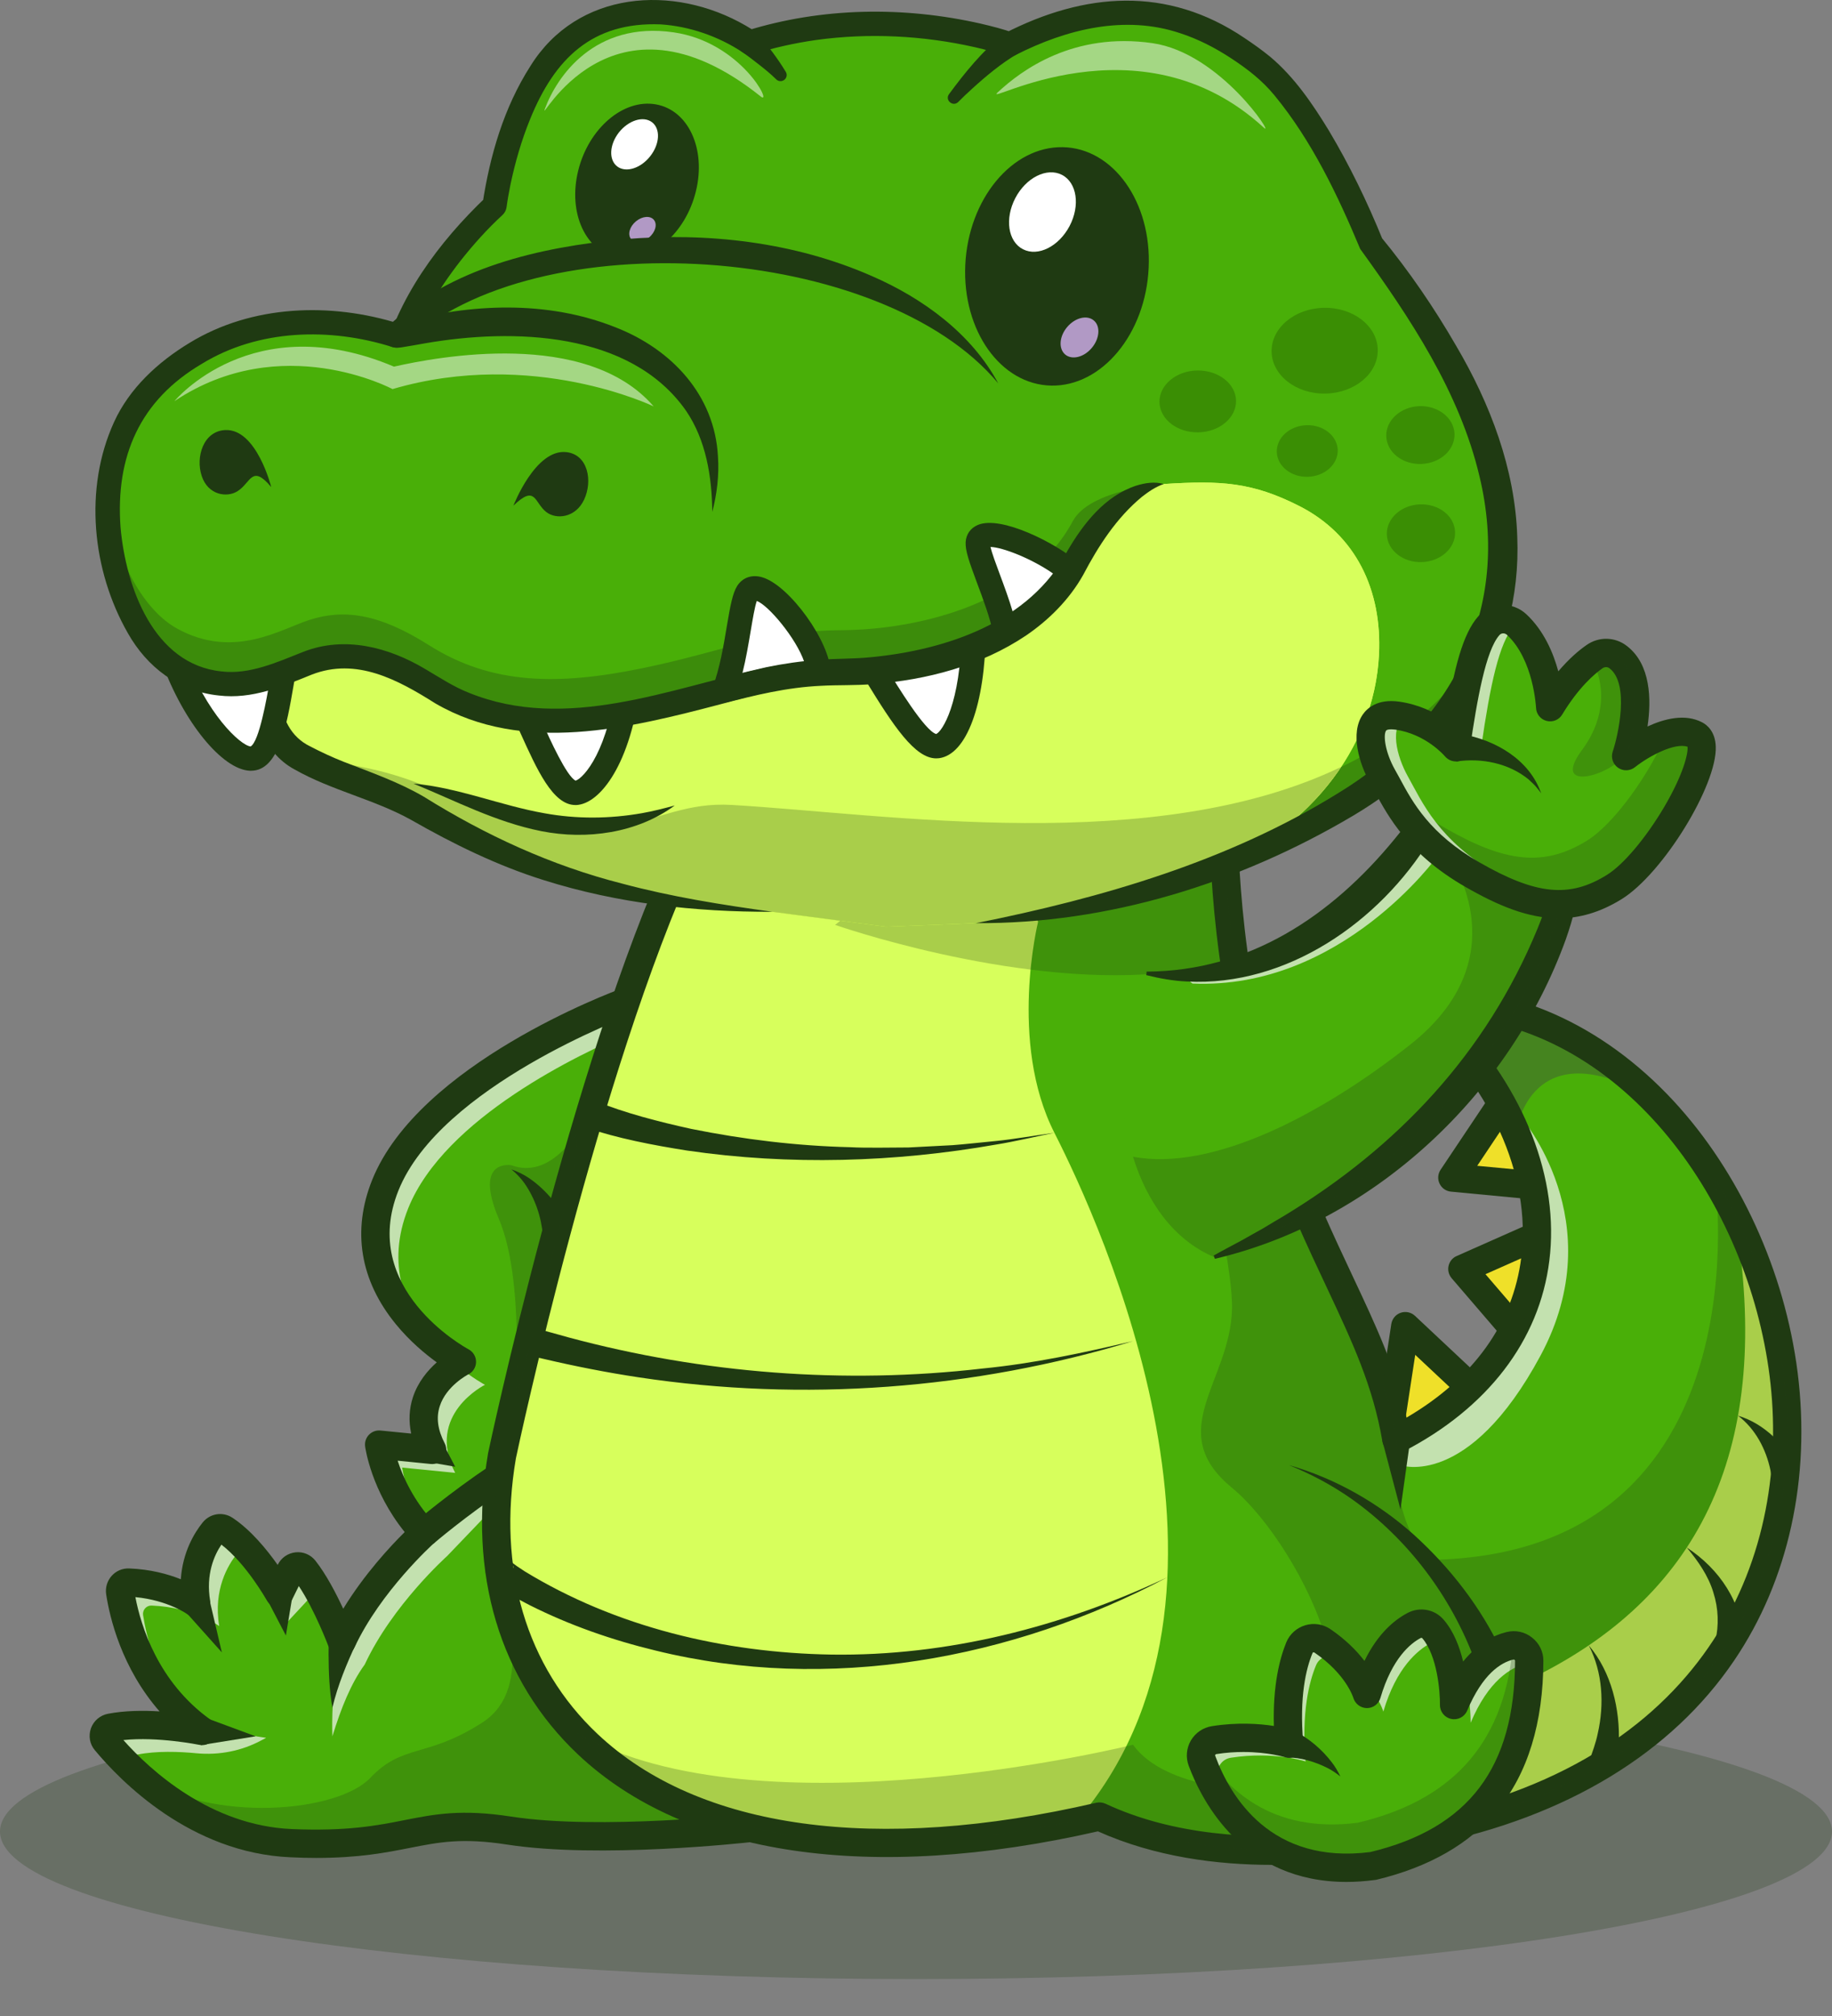 <svg width="20" height="22" viewBox="0 0 20 22" fill="none" xmlns="http://www.w3.org/2000/svg">
<rect x="0" y="0" width="20" height="22" fill="#808080" stroke="none"/>
<g opacity="0.25">
<path d="M10 21.597C15.523 21.597 20 20.876 20 19.987C20 19.098 15.523 18.378 10 18.378C4.477 18.378 0 19.098 0 19.987C0 20.876 4.477 21.597 10 21.597Z" fill="#1F3A12"/>
</g>
<path d="M8.186 19.948C8.186 19.948 6.561 20.132 5.557 19.977C4.554 19.822 4.464 20.171 3.177 20.114C2.463 20.083 1.891 19.709 1.524 19.382C1.524 19.382 1.524 19.382 1.523 19.382C1.355 19.232 1.231 19.093 1.154 19.001C1.11 18.948 1.139 18.867 1.207 18.854C1.622 18.773 2.18 18.885 2.206 18.89C1.528 18.403 1.354 17.65 1.312 17.375C1.303 17.319 1.347 17.268 1.404 17.27C1.868 17.288 2.142 17.495 2.142 17.495C2.075 17.094 2.241 16.825 2.332 16.712C2.362 16.675 2.414 16.666 2.453 16.692C2.783 16.911 3.049 17.392 3.049 17.392L3.17 17.144C3.2 17.085 3.282 17.075 3.322 17.127C3.542 17.407 3.731 17.913 3.731 17.913C4.033 17.263 4.631 16.729 4.631 16.729C4.207 16.276 4.139 15.764 4.139 15.764L4.718 15.822C4.39 15.186 5.043 14.861 5.043 14.861C5.043 14.861 3.718 14.15 4.207 12.934C4.696 11.717 6.829 10.937 6.829 10.937L8.021 18.852L8.186 19.948L8.186 19.948Z" fill="#49AF08"/>
<g opacity="0.25">
<path d="M8.186 19.948C8.186 19.948 6.561 20.132 5.557 19.977C4.554 19.822 4.464 20.171 3.177 20.114C2.463 20.083 1.891 19.709 1.524 19.382C2.324 19.902 3.686 19.778 4.043 19.401C4.4 19.024 4.66 19.189 5.268 18.796C5.876 18.403 5.447 17.392 5.447 17.392L8.021 18.851L8.186 19.948L8.186 19.948Z" fill="#1F3A12"/>
</g>
<g opacity="0.7">
<path d="M2.904 18.965L2.855 18.991C2.638 19.108 2.391 19.156 2.146 19.133C1.951 19.114 1.708 19.106 1.501 19.147C1.433 19.16 1.403 19.24 1.448 19.294C1.473 19.325 1.504 19.361 1.541 19.401C1.386 19.26 1.269 19.13 1.197 19.043C1.152 18.989 1.182 18.909 1.25 18.896C1.559 18.836 1.949 18.883 2.137 18.912C2.218 18.907 2.323 18.897 2.332 18.89C2.345 18.879 2.904 18.964 2.904 18.964L2.904 18.965Z" fill="#F7F7F7"/>
</g>
<g opacity="0.7">
<path d="M2.773 16.994C2.75 16.975 2.727 16.958 2.703 16.943C2.664 16.917 2.612 16.926 2.583 16.962C2.492 17.075 2.326 17.345 2.393 17.745C2.393 17.745 2.119 17.539 1.655 17.521C1.598 17.519 1.554 17.569 1.562 17.625C1.595 17.841 1.709 18.351 2.085 18.796C1.506 18.311 1.351 17.632 1.312 17.374C1.303 17.319 1.347 17.268 1.404 17.27C1.868 17.288 2.142 17.494 2.142 17.494C2.075 17.094 2.241 16.825 2.332 16.712C2.361 16.675 2.413 16.666 2.453 16.692C2.571 16.77 2.681 16.882 2.773 16.994Z" fill="#F7F7F7"/>
</g>
<g opacity="0.7">
<path d="M3.322 17.127C3.374 17.192 3.423 17.27 3.469 17.351C3.449 17.359 3.432 17.373 3.421 17.395L3.103 17.737C3.103 17.737 3.216 17.491 3.084 17.32L3.17 17.144C3.2 17.084 3.281 17.075 3.322 17.127Z" fill="#F7F7F7"/>
</g>
<g opacity="0.7">
<path d="M5.34 16.502L4.882 16.98C4.882 16.98 4.284 17.514 3.982 18.164C3.833 18.368 3.722 18.642 3.629 18.948C3.629 18.948 3.61 18.533 3.685 18.157C3.725 17.956 3.77 17.837 3.807 17.767C3.807 17.766 3.806 17.765 3.806 17.764C4.122 17.183 4.631 16.729 4.631 16.729C4.207 16.276 4.139 15.764 4.139 15.764L4.718 15.822C4.452 15.306 4.831 14.995 4.984 14.896C5.155 15.038 5.294 15.112 5.294 15.112C5.294 15.112 4.641 15.436 4.969 16.073L4.39 16.015C4.39 16.015 4.437 16.371 4.699 16.752L5.294 16.319L5.34 16.502L5.34 16.502Z" fill="#F7F7F7"/>
</g>
<g opacity="0.7">
<path d="M4.207 12.934C4.696 11.717 6.829 10.937 6.829 10.937L6.879 11.268C6.336 11.496 4.855 12.197 4.457 13.184C4.208 13.805 4.431 14.294 4.709 14.624C4.353 14.322 3.883 13.738 4.207 12.934Z" fill="#F7F7F7"/>
</g>
<path d="M16.051 15.137C15.751 15.491 15.46 15.67 15.192 15.449L15.341 14.472L16.051 15.137Z" fill="#EFE029"/>
<path d="M16.779 13.487L15.964 13.848L16.526 14.501" fill="#EFE029"/>
<path d="M16.395 12.043L15.855 12.851L16.727 12.934" fill="#EFE029"/>
<path d="M16.32 19.788C16.091 19.861 15.848 19.924 15.591 19.977C15.591 19.977 13.572 20.556 12.002 19.823C11.918 19.843 11.834 19.861 11.751 19.878V19.879C9.093 20.441 7.291 19.947 6.309 18.927C5.553 18.144 5.282 17.049 5.48 15.887C5.48 15.887 6.356 11.725 7.475 9.29L10.258 9.189L10.331 9.186L13.364 9.076C13.364 9.076 13.353 10.805 13.945 12.4C14.523 13.959 15.04 14.609 15.231 15.634C15.236 15.658 15.24 15.682 15.244 15.707C15.259 15.699 15.273 15.691 15.288 15.683C16.76 14.905 17.073 13.553 16.529 12.316C16.523 12.301 16.516 12.285 16.508 12.269C16.291 11.795 15.947 11.339 15.495 10.94C16.461 10.892 17.333 11.302 18.015 11.974H18.015C18.282 12.236 18.519 12.537 18.722 12.868C18.799 12.992 18.87 13.12 18.937 13.252V13.252C20.069 15.495 19.693 18.711 16.32 19.788L16.32 19.788Z" fill="#49AF08"/>
<path d="M11.751 19.878V19.879C7.048 20.874 5.025 18.56 5.48 15.887C5.48 15.887 6.356 11.725 7.475 9.29L10.331 9.186C11.196 9.587 11.333 10.059 11.333 10.059C11.333 10.059 11.007 11.371 11.511 12.362C12.015 13.352 13.886 17.408 11.751 19.878V19.878Z" fill="#D7FF5C"/>
<g opacity="0.7">
<path d="M16.818 14.793C16.029 16.259 15.289 15.989 15.289 15.989V15.706L15.288 15.683C16.76 14.905 17.073 13.553 16.529 12.316C16.523 12.3 16.516 12.285 16.508 12.269L16.597 12.182C16.597 12.182 17.607 13.326 16.818 14.793L16.818 14.793Z" fill="#F7F7F7"/>
</g>
<path d="M16.32 19.788C16.274 19.689 16.249 19.63 16.249 19.63L16.826 18.262C18.533 17.383 19.377 15.824 18.937 13.252C20.069 15.495 19.693 18.711 16.32 19.788V19.788Z" fill="#D7FF5C"/>
<g opacity="0.3">
<path d="M18.015 11.974C16.708 11.225 16.556 12.336 16.556 12.336L16.529 12.316C16.314 11.825 15.963 11.352 15.495 10.94C16.461 10.892 17.333 11.302 18.015 11.974H18.015Z" fill="#3D1D55"/>
</g>
<path d="M6.495 12.014C6.831 12.149 7.191 12.241 7.545 12.319C8.115 12.434 8.697 12.505 9.28 12.519C9.459 12.529 9.738 12.522 9.919 12.522C10.021 12.516 10.298 12.502 10.398 12.497C10.511 12.489 10.761 12.462 10.876 12.451C11.06 12.433 11.327 12.387 11.511 12.362C11.326 12.399 11.064 12.46 10.882 12.489C9.769 12.685 8.622 12.719 7.503 12.556C7.124 12.496 6.746 12.424 6.381 12.301L6.495 12.014L6.495 12.014Z" fill="#1F3A12"/>
<path d="M5.794 14.483C5.913 14.511 6.089 14.563 6.208 14.595C7.674 14.989 9.22 15.109 10.729 14.934C11.282 14.88 11.827 14.763 12.369 14.635C10.629 15.163 8.77 15.302 6.97 15.03C6.625 14.978 6.275 14.909 5.934 14.829C5.889 14.818 5.79 14.796 5.743 14.787L5.794 14.483H5.794Z" fill="#1F3A12"/>
<path d="M5.606 17.11C5.603 17.083 5.59 17.054 5.571 17.035C5.616 17.075 5.671 17.11 5.724 17.145C6.724 17.757 7.905 18.036 9.074 18.056C10.341 18.075 11.6 17.753 12.745 17.212C11.05 18.11 9.04 18.476 7.157 18.012C6.685 17.898 6.221 17.737 5.785 17.518C5.644 17.445 5.501 17.37 5.374 17.271C5.338 17.244 5.307 17.201 5.301 17.155L5.606 17.11Z" fill="#1F3A12"/>
<path d="M17.345 17.956C17.592 18.248 17.688 18.651 17.672 19.03C17.669 19.118 17.657 19.214 17.645 19.301L17.348 19.22C17.384 19.123 17.422 19.018 17.443 18.916C17.515 18.598 17.497 18.251 17.345 17.956Z" fill="#1F3A12"/>
<path d="M18.415 16.888C18.772 17.122 19.022 17.489 19.035 17.927L18.727 17.905C18.766 17.737 18.761 17.555 18.705 17.379C18.651 17.197 18.536 17.033 18.415 16.888H18.415Z" fill="#1F3A12"/>
<path d="M18.974 15.449C19.266 15.536 19.494 15.776 19.636 16.04L19.344 16.139C19.338 16.108 19.334 16.075 19.328 16.044C19.28 15.815 19.164 15.593 18.974 15.449H18.974Z" fill="#1F3A12"/>
<path d="M13.889 20.351C13.287 20.351 12.608 20.264 11.986 19.985C9.5 20.551 7.486 20.254 6.311 19.147C5.454 18.339 5.105 17.172 5.328 15.861C5.328 15.859 5.329 15.857 5.329 15.855C5.338 15.813 6.222 11.648 7.334 9.226L7.615 9.355C6.529 11.718 5.659 15.785 5.632 15.915C5.427 17.12 5.744 18.188 6.523 18.922C7.628 19.964 9.562 20.23 11.967 19.673C12.001 19.665 12.036 19.669 12.068 19.683C13.565 20.383 15.529 19.834 15.549 19.828C15.553 19.827 15.556 19.826 15.56 19.826C18.698 19.186 19.559 16.922 19.319 15.017C19.081 13.134 17.75 11.244 15.884 11.099C16.644 11.892 17.026 12.863 16.914 13.758C16.806 14.629 16.238 15.369 15.314 15.844C15.271 15.866 15.219 15.867 15.175 15.845C15.131 15.822 15.1 15.781 15.092 15.732C14.989 15.125 14.766 14.65 14.484 14.049C14.278 13.612 14.046 13.117 13.8 12.454C13.205 10.851 13.209 9.147 13.209 9.075L13.518 9.077C13.518 9.094 13.515 10.798 14.089 12.347C14.331 12.998 14.56 13.486 14.763 13.918C15.023 14.471 15.235 14.921 15.355 15.47C16.087 15.041 16.519 14.44 16.608 13.72C16.72 12.82 16.265 11.824 15.393 11.056C15.346 11.015 15.328 10.949 15.349 10.889C15.37 10.83 15.424 10.789 15.487 10.786C16.501 10.735 17.489 11.172 18.27 12.014C18.991 12.793 19.485 13.874 19.625 14.979C19.77 16.13 19.525 17.246 18.933 18.119C18.249 19.13 17.106 19.824 15.628 20.127C15.54 20.152 14.804 20.351 13.889 20.351L13.889 20.351Z" fill="#1F3A12"/>
<path d="M15.398 15.695L15.289 16.472L15.09 15.718L15.398 15.695Z" fill="#1F3A12"/>
<path d="M16.104 18.13C15.845 17.424 15.368 16.79 14.752 16.355C14.542 16.208 14.314 16.086 14.073 15.989C14.575 16.132 15.044 16.399 15.434 16.747C15.829 17.105 16.166 17.537 16.393 18.021L16.104 18.13V18.13Z" fill="#1F3A12"/>
<path d="M15.345 15.472L15.04 15.426L15.189 14.448C15.198 14.392 15.237 14.344 15.291 14.326C15.345 14.307 15.405 14.32 15.447 14.359L16.156 15.024L15.945 15.249L15.45 14.785L15.345 15.472Z" fill="#1F3A12"/>
<path d="M16.409 14.602L15.847 13.948C15.816 13.911 15.803 13.861 15.814 13.814C15.825 13.766 15.857 13.726 15.902 13.707L16.716 13.346L16.841 13.628L16.217 13.905L16.643 14.401L16.409 14.602L16.409 14.602Z" fill="#1F3A12"/>
<path d="M16.713 13.087L15.841 13.004C15.786 12.999 15.739 12.966 15.716 12.917C15.692 12.868 15.697 12.81 15.727 12.765L16.267 11.958L16.523 12.129L16.127 12.722L16.742 12.78L16.712 13.087L16.713 13.087Z" fill="#1F3A12"/>
<g opacity="0.25">
<path d="M16.32 19.777C16.091 19.85 15.848 19.914 15.591 19.966C15.591 19.966 13.572 20.546 12.002 19.812C11.918 19.832 11.834 19.851 11.751 19.868V19.868C9.093 20.43 7.291 19.936 6.309 18.917C8.295 20.052 12.369 19.04 12.369 19.04C12.736 19.547 13.758 19.536 13.758 19.536C15.398 19.15 14.202 16.854 13.45 16.236C12.698 15.619 13.43 15.078 13.45 14.287C13.469 13.496 12.637 10.623 12.637 10.623C11.028 10.763 9.117 10.093 9.117 10.093L10.258 9.178L10.331 9.176L13.364 9.065C13.364 9.065 13.353 10.795 13.945 12.39C14.523 13.949 15.04 14.598 15.231 15.623C15.241 15.709 15.246 15.789 15.244 15.863C15.226 16.743 15.622 17.022 15.622 17.022C19.305 16.959 18.722 12.857 18.722 12.857C18.799 12.981 18.871 13.11 18.937 13.241V13.242C20.069 15.485 19.694 18.7 16.32 19.777L16.32 19.777Z" fill="#1F3A12"/>
</g>
<path d="M14.987 20.363C16.028 20.116 16.69 19.467 16.694 18.123C16.695 18.014 16.591 17.934 16.485 17.96C16.314 18.001 16.069 18.147 15.874 18.607C15.874 18.607 15.885 18.056 15.643 17.776C15.592 17.717 15.507 17.702 15.438 17.738C15.299 17.812 15.065 18.003 14.922 18.485C14.922 18.485 14.835 18.178 14.438 17.906C14.349 17.846 14.227 17.881 14.186 17.98C14.112 18.16 14.027 18.494 14.073 19.029C14.073 19.029 13.727 18.916 13.255 18.989C13.149 19.006 13.085 19.115 13.122 19.216C13.272 19.619 13.751 20.524 14.987 20.363Z" fill="#49AF08"/>
<g opacity="0.7">
<path d="M14.777 18.223C14.731 18.182 14.678 18.14 14.618 18.099C14.529 18.039 14.407 18.074 14.367 18.173C14.292 18.353 14.207 18.687 14.253 19.222C14.253 19.222 13.907 19.108 13.435 19.182C13.329 19.199 13.265 19.308 13.302 19.409C13.357 19.557 13.456 19.771 13.62 19.977C13.345 19.724 13.195 19.412 13.122 19.216C13.084 19.115 13.149 19.006 13.255 18.989C13.727 18.916 14.073 19.029 14.073 19.029C14.027 18.494 14.112 18.16 14.186 17.98C14.227 17.881 14.349 17.846 14.438 17.906C14.595 18.014 14.703 18.126 14.777 18.223Z" fill="#F7F7F7"/>
</g>
<g opacity="0.7">
<path d="M15.643 17.776C15.679 17.818 15.71 17.865 15.735 17.916C15.696 17.907 15.655 17.912 15.618 17.931C15.479 18.005 15.244 18.196 15.102 18.678C15.102 18.678 15.069 18.56 14.948 18.405C15.091 17.982 15.307 17.808 15.438 17.738C15.507 17.702 15.592 17.717 15.643 17.776H15.643Z" fill="#F7F7F7"/>
</g>
<g opacity="0.7">
<path d="M16.694 18.123C16.694 18.132 16.694 18.141 16.694 18.149C16.684 18.149 16.674 18.151 16.665 18.153C16.494 18.194 16.249 18.34 16.055 18.8C16.055 18.8 16.058 18.586 16.003 18.357C16.169 18.09 16.35 17.993 16.485 17.96C16.591 17.934 16.694 18.014 16.694 18.123H16.694Z" fill="#F7F7F7"/>
</g>
<g opacity="0.7">
<path d="M15.874 18.608C15.874 18.608 15.882 18.208 15.735 17.916C15.769 17.924 15.8 17.941 15.824 17.969C15.914 18.074 15.97 18.218 16.003 18.357C15.958 18.428 15.915 18.511 15.874 18.608Z" fill="#F7F7F7"/>
</g>
<g opacity="0.25">
<path d="M16.694 18.123C16.69 19.467 16.028 20.116 14.987 20.363C13.751 20.524 13.272 19.619 13.122 19.216C13.106 19.173 13.108 19.129 13.124 19.091C13.376 19.514 13.878 20.013 14.823 19.891C15.782 19.663 16.419 19.095 16.517 17.956C16.611 17.951 16.694 18.025 16.694 18.123Z" fill="#1F3A12"/>
</g>
<path d="M14.699 20.537C13.578 20.537 13.126 19.668 12.977 19.269C12.943 19.178 12.952 19.077 13.001 18.993C13.051 18.909 13.134 18.852 13.231 18.837C13.509 18.793 13.747 18.81 13.907 18.835C13.894 18.392 13.971 18.097 14.043 17.921C14.081 17.831 14.156 17.764 14.249 17.736C14.343 17.708 14.443 17.723 14.525 17.779C14.694 17.894 14.813 18.017 14.896 18.125C15.041 17.827 15.223 17.677 15.366 17.602C15.5 17.531 15.662 17.561 15.76 17.675C15.87 17.802 15.935 17.972 15.973 18.132C16.139 17.927 16.312 17.843 16.448 17.81C16.546 17.786 16.648 17.808 16.726 17.871C16.804 17.932 16.849 18.024 16.849 18.123C16.847 18.802 16.679 19.351 16.349 19.752C16.048 20.12 15.601 20.376 15.023 20.514C15.017 20.515 15.012 20.516 15.007 20.516C14.899 20.53 14.796 20.537 14.699 20.537H14.699ZM13.575 19.119C13.486 19.119 13.386 19.125 13.279 19.142C13.277 19.142 13.271 19.143 13.268 19.149C13.264 19.155 13.266 19.16 13.267 19.162C13.434 19.613 13.877 20.348 14.959 20.211C16.034 19.953 16.537 19.289 16.54 18.123C16.54 18.121 16.54 18.117 16.535 18.113C16.531 18.11 16.526 18.109 16.521 18.11C16.384 18.143 16.186 18.267 16.017 18.668C15.988 18.736 15.915 18.774 15.842 18.758C15.77 18.743 15.719 18.678 15.72 18.605C15.722 18.467 15.692 18.069 15.527 17.877C15.523 17.873 15.516 17.872 15.51 17.875C15.401 17.932 15.198 18.094 15.07 18.529C15.051 18.595 14.991 18.64 14.922 18.64H14.922C14.853 18.639 14.793 18.593 14.774 18.527C14.771 18.518 14.691 18.266 14.35 18.034C14.346 18.031 14.342 18.03 14.337 18.032C14.331 18.033 14.329 18.038 14.329 18.039C14.258 18.209 14.184 18.517 14.227 19.015C14.232 19.067 14.21 19.117 14.169 19.149C14.129 19.182 14.075 19.192 14.025 19.175C14.023 19.175 13.844 19.119 13.575 19.119L13.575 19.119Z" fill="#1F3A12"/>
<path d="M14.093 18.875C14.106 18.879 14.123 18.884 14.134 18.89C14.293 18.973 14.434 19.093 14.542 19.235C14.578 19.282 14.608 19.334 14.633 19.386C14.587 19.35 14.541 19.318 14.491 19.293C14.354 19.224 14.201 19.179 14.047 19.178C14.043 19.178 14.053 19.181 14.054 19.182L14.093 18.875V18.875Z" fill="#1F3A12"/>
<path d="M3.452 20.275C3.364 20.275 3.271 20.273 3.171 20.268C2.079 20.221 1.314 19.435 1.035 19.099C0.979 19.032 0.964 18.943 0.993 18.86C1.023 18.778 1.092 18.719 1.178 18.702C1.359 18.667 1.562 18.665 1.742 18.676C1.326 18.201 1.197 17.649 1.159 17.398C1.148 17.325 1.17 17.252 1.219 17.197C1.267 17.143 1.337 17.113 1.41 17.116C1.644 17.125 1.835 17.178 1.974 17.234C1.994 16.935 2.123 16.726 2.212 16.615C2.292 16.515 2.432 16.493 2.538 16.563C2.739 16.696 2.914 16.911 3.031 17.077L3.032 17.076C3.069 17 3.142 16.949 3.227 16.94C3.311 16.931 3.392 16.966 3.444 17.032C3.562 17.182 3.669 17.388 3.747 17.556C3.976 17.18 4.263 16.872 4.418 16.719C4.054 16.268 3.989 15.806 3.986 15.784C3.98 15.738 3.995 15.691 4.028 15.657C4.061 15.623 4.107 15.606 4.154 15.611L4.489 15.644C4.46 15.508 4.466 15.375 4.508 15.247C4.563 15.08 4.67 14.954 4.768 14.867C4.641 14.775 4.473 14.636 4.322 14.451C3.93 13.973 3.841 13.429 4.063 12.876C4.572 11.61 6.686 10.824 6.776 10.791L6.882 11.081C6.861 11.089 4.807 11.853 4.35 12.991C3.919 14.063 5.067 14.699 5.116 14.725C5.167 14.753 5.198 14.806 5.197 14.864C5.196 14.921 5.163 14.974 5.111 14.999C5.109 15 4.872 15.123 4.801 15.345C4.76 15.469 4.778 15.602 4.855 15.751C4.881 15.802 4.877 15.862 4.845 15.909C4.814 15.956 4.759 15.982 4.702 15.976L4.341 15.94C4.398 16.114 4.515 16.379 4.744 16.623C4.772 16.654 4.787 16.694 4.785 16.736C4.783 16.777 4.765 16.817 4.734 16.844C4.728 16.849 4.155 17.366 3.87 17.978C3.844 18.034 3.787 18.069 3.724 18.067C3.662 18.064 3.608 18.025 3.586 17.966C3.584 17.962 3.438 17.573 3.262 17.308L3.187 17.46C3.162 17.511 3.11 17.544 3.052 17.546C3.051 17.546 3.05 17.546 3.049 17.546C2.993 17.546 2.941 17.515 2.914 17.466C2.911 17.462 2.689 17.065 2.417 16.856C2.338 16.973 2.246 17.18 2.294 17.469C2.305 17.531 2.276 17.594 2.222 17.626C2.168 17.659 2.099 17.656 2.049 17.618C2.047 17.616 1.835 17.463 1.478 17.429C1.538 17.742 1.724 18.355 2.296 18.765C2.355 18.807 2.377 18.885 2.348 18.952C2.318 19.019 2.246 19.056 2.175 19.041C2.17 19.04 1.721 18.949 1.347 18.989C1.645 19.323 2.299 19.921 3.184 19.96C3.788 19.986 4.12 19.921 4.413 19.863C4.747 19.797 5.036 19.74 5.581 19.824C6.553 19.974 8.153 19.797 8.169 19.795L8.203 20.102C8.136 20.109 6.546 20.286 5.534 20.129C5.043 20.053 4.791 20.103 4.473 20.166C4.212 20.217 3.921 20.275 3.452 20.275L3.452 20.275Z" fill="#1F3A12"/>
<path d="M4.732 16.846L4.53 16.612C4.545 16.6 4.892 16.302 5.361 15.987L5.533 16.244C5.08 16.547 4.735 16.843 4.732 16.846L4.732 16.846Z" fill="#1F3A12"/>
<path d="M3.891 17.928C3.785 18.155 3.687 18.389 3.629 18.635C3.595 18.444 3.588 18.246 3.587 18.052C3.587 17.986 3.588 17.922 3.591 17.854L3.891 17.928V17.928Z" fill="#1F3A12"/>
<path d="M2.279 17.423L2.422 18.032L2.005 17.566L2.279 17.423Z" fill="#1F3A12"/>
<path d="M3.201 17.367L3.121 17.848L2.896 17.416L3.201 17.367Z" fill="#1F3A12"/>
<path d="M2.221 18.737L2.791 18.948L2.191 19.044L2.221 18.737Z" fill="#1F3A12"/>
<path d="M5.926 13.477C5.909 13.279 5.842 13.081 5.728 12.916C5.688 12.859 5.639 12.808 5.583 12.761C5.651 12.785 5.719 12.817 5.781 12.86C5.974 12.994 6.124 13.186 6.224 13.399L5.926 13.477L5.926 13.477Z" fill="#1F3A12"/>
<path d="M4.809 15.698L4.969 16.006L4.627 15.947L4.809 15.698Z" fill="#1F3A12"/>
<g opacity="0.25">
<path d="M6.309 12.373C6.278 12.375 6.004 12.87 5.583 12.716C5.583 12.716 5.163 12.638 5.447 13.304C5.731 13.97 5.615 15.243 5.644 15.214C5.673 15.185 6.262 12.761 6.262 12.761" fill="#1F3A12"/>
</g>
<path d="M10.656 10.074C10.656 10.074 12.807 9.945 14.704 8.77C16.442 7.694 16.633 6.138 16.223 4.856C15.878 3.778 14.972 2.668 14.972 2.668C14.972 2.668 14.399 1.202 13.757 0.701C13.077 0.17 12.258 -0.14 11.024 0.484C11.024 0.484 9.68 -0.007 8.185 0.464C8.185 0.464 7.329 -0.157 6.426 0.296C5.584 0.719 5.398 2.246 5.398 2.246C5.398 2.246 4.3 3.215 4.236 4.347C4.175 5.433 2.908 7.174 2.908 7.174C2.908 7.174 2.766 7.981 3.289 8.264C3.812 8.548 4.102 8.55 4.653 8.875C5.566 9.415 6.585 9.833 8.432 9.95" fill="#49AF08"/>
<path d="M16.246 6.96C16.022 7.619 15.543 8.25 14.704 8.77C12.806 9.944 10.657 10.074 10.657 10.074L8.432 9.95C6.586 9.833 5.566 9.415 4.653 8.875C4.102 8.55 3.812 8.548 3.289 8.264C3.237 8.236 3.192 8.203 3.152 8.166C2.792 7.829 2.908 7.174 2.908 7.174C2.908 7.174 4.175 5.433 4.236 4.347C4.3 3.215 5.398 2.246 5.398 2.246C5.398 2.246 5.585 0.719 6.426 0.296C7.329 -0.157 8.185 0.464 8.185 0.464C9.68 -0.007 11.024 0.484 11.024 0.484C12.258 -0.14 13.077 0.17 13.757 0.701C14.399 1.202 14.972 2.668 14.972 2.668C14.972 2.668 15.878 3.778 16.223 4.856C16.435 5.519 16.486 6.255 16.246 6.96L16.246 6.96Z" fill="#49AF08"/>
<path d="M14.47 4.295C14.79 4.289 15.046 4.075 15.041 3.816C15.036 3.558 14.773 3.353 14.453 3.359C14.133 3.365 13.877 3.579 13.882 3.838C13.887 4.096 14.15 4.301 14.47 4.295Z" fill="#3A8E04"/>
<path d="M13.082 4.718C13.313 4.714 13.497 4.559 13.494 4.373C13.49 4.186 13.3 4.039 13.07 4.043C12.839 4.047 12.655 4.202 12.658 4.388C12.662 4.575 12.851 4.722 13.082 4.718Z" fill="#3A8E04"/>
<path d="M15.518 5.063C15.724 5.055 15.885 4.908 15.879 4.734C15.872 4.56 15.7 4.425 15.495 4.432C15.289 4.44 15.128 4.587 15.134 4.761C15.14 4.936 15.312 5.071 15.518 5.063Z" fill="#3A8E04"/>
<path d="M14.281 5.203C14.465 5.196 14.609 5.065 14.604 4.909C14.598 4.754 14.444 4.633 14.261 4.64C14.077 4.647 13.933 4.779 13.939 4.934C13.944 5.089 14.098 5.21 14.281 5.203Z" fill="#3A8E04"/>
<path d="M15.524 6.134C15.73 6.126 15.892 5.979 15.885 5.805C15.879 5.631 15.707 5.496 15.501 5.504C15.296 5.511 15.134 5.659 15.14 5.833C15.147 6.007 15.319 6.142 15.524 6.134Z" fill="#3A8E04"/>
<g opacity="0.5">
<path d="M10.891 1.009C11.153 0.764 11.72 0.347 12.582 0.471C13.326 0.579 13.923 1.509 13.798 1.394C12.435 0.141 10.713 1.175 10.891 1.009H10.891Z" fill="white"/>
</g>
<g opacity="0.5">
<path d="M5.949 1.187C6.078 0.837 6.491 0.228 7.354 0.353C8.098 0.461 8.439 1.16 8.305 1.053C6.654 -0.267 5.869 1.405 5.949 1.187Z" fill="white"/>
</g>
<g opacity="0.3">
<path d="M16.246 6.96C16.022 7.619 15.543 8.25 14.704 8.77C12.806 9.944 10.657 10.074 10.657 10.074L8.432 9.95C6.586 9.833 5.566 9.415 4.653 8.875C4.102 8.55 3.812 8.548 3.289 8.264C3.237 8.236 3.192 8.203 3.152 8.166C3.696 8.38 4.006 8.309 4.685 8.596C6.829 9.501 7.017 8.727 7.989 8.784C10.216 8.914 14.551 9.68 16.246 6.961C16.246 6.96 16.246 6.96 16.246 6.96Z" fill="#1F3A12"/>
</g>
<path d="M14.64 8.37C14.302 8.878 13.777 9.287 13.14 9.518C11.792 10.006 10.656 10.073 10.656 10.073L9.672 10.113L8.432 9.95C6.585 9.833 5.566 9.415 4.653 8.875C4.102 8.55 3.812 8.548 3.289 8.264C3.237 8.236 3.192 8.203 3.152 8.166C3.697 8.38 4.006 8.309 4.685 8.596C6.828 9.501 7.017 8.727 7.989 8.784C9.683 8.883 12.597 9.35 14.64 8.37L14.64 8.37Z" fill="#ABD625"/>
<path d="M13.14 9.518C11.792 10.005 10.656 10.074 10.656 10.074L9.672 10.113L8.432 9.95C6.586 9.833 5.566 9.415 4.653 8.875C4.102 8.55 3.812 8.548 3.289 8.264C2.766 7.981 2.907 7.174 2.907 7.174C2.907 7.174 3.103 6.943 3.355 6.596C4.779 6.816 6.597 6.999 7.957 6.8C9.558 6.565 11.477 5.359 12.704 5.282C13.33 5.242 13.669 5.262 14.182 5.521C14.806 5.837 15.088 6.444 15.055 7.14C15.004 8.193 14.238 9.121 13.14 9.518V9.518Z" fill="#D7FF5C"/>
<path d="M3.153 8.166C3.153 8.166 3.153 8.166 3.152 8.166C3.162 8.175 3.172 8.184 3.183 8.193C3.193 8.201 3.204 8.21 3.215 8.218C3.225 8.224 3.234 8.231 3.244 8.237C3.249 8.241 3.254 8.244 3.259 8.247C3.269 8.253 3.279 8.259 3.289 8.264C3.322 8.282 3.353 8.299 3.384 8.315C3.4 8.322 3.415 8.33 3.43 8.337C3.46 8.352 3.49 8.366 3.519 8.379C3.548 8.392 3.576 8.405 3.604 8.416C3.646 8.434 3.686 8.45 3.726 8.466C3.74 8.471 3.753 8.476 3.766 8.482C3.884 8.527 3.998 8.566 4.117 8.614C4.157 8.629 4.198 8.646 4.239 8.664C4.363 8.718 4.498 8.784 4.653 8.875C5.566 9.415 6.585 9.833 8.432 9.95L9.672 10.113L10.656 10.074H10.657C10.657 10.074 11.791 10.006 13.14 9.518C13.22 9.489 13.297 9.457 13.373 9.423C13.389 9.416 13.404 9.409 13.419 9.402C13.442 9.391 13.465 9.38 13.488 9.369C13.506 9.36 13.524 9.351 13.541 9.342C13.572 9.326 13.603 9.309 13.633 9.292C13.647 9.284 13.661 9.276 13.675 9.268C13.796 9.197 13.912 9.119 14.02 9.034C14.033 9.024 14.047 9.013 14.06 9.002C14.087 8.981 14.113 8.959 14.139 8.937C14.152 8.926 14.165 8.914 14.177 8.903C14.202 8.88 14.227 8.857 14.252 8.834C14.276 8.81 14.3 8.786 14.323 8.762C14.341 8.744 14.358 8.726 14.375 8.708C14.398 8.683 14.42 8.658 14.442 8.632C14.451 8.622 14.46 8.611 14.468 8.601C14.53 8.526 14.588 8.45 14.64 8.37C14.886 8.002 15.033 7.582 15.054 7.14C15.088 6.444 14.806 5.837 14.182 5.521C13.669 5.261 13.33 5.242 12.704 5.282C11.477 5.359 9.558 6.564 7.957 6.8C6.597 6.999 4.779 6.816 3.355 6.596C3.103 6.943 2.907 7.174 2.907 7.174C2.907 7.174 2.792 7.829 3.153 8.166L3.153 8.166Z" fill="#D7FF5C"/>
<g opacity="0.25">
<path d="M3.152 8.166C3.162 8.175 3.172 8.184 3.183 8.193C3.193 8.201 3.204 8.21 3.215 8.218C3.225 8.224 3.234 8.231 3.244 8.237C3.249 8.241 3.254 8.244 3.259 8.247C3.269 8.253 3.279 8.259 3.289 8.264C3.322 8.282 3.353 8.299 3.384 8.315C3.4 8.322 3.415 8.33 3.43 8.337C3.46 8.352 3.49 8.366 3.519 8.379C3.548 8.392 3.576 8.405 3.604 8.416C3.646 8.434 3.686 8.451 3.726 8.466C3.74 8.471 3.753 8.476 3.766 8.482C3.884 8.527 3.998 8.567 4.117 8.614C4.157 8.63 4.197 8.646 4.239 8.664C4.363 8.718 4.498 8.784 4.653 8.875C5.566 9.415 6.585 9.833 8.432 9.95L9.672 10.113L10.656 10.074H10.657C10.657 10.074 11.792 10.006 13.14 9.518C13.22 9.489 13.297 9.457 13.373 9.423C13.389 9.416 13.404 9.409 13.419 9.402C13.442 9.391 13.465 9.38 13.488 9.369C13.506 9.36 13.524 9.351 13.541 9.342C13.572 9.326 13.603 9.309 13.633 9.292C13.647 9.284 13.661 9.276 13.675 9.268C13.796 9.197 13.912 9.119 14.02 9.034C14.033 9.024 14.047 9.013 14.06 9.002C14.087 8.981 14.113 8.959 14.139 8.937C14.152 8.926 14.165 8.914 14.177 8.903C14.202 8.88 14.227 8.857 14.252 8.834C14.276 8.81 14.3 8.786 14.323 8.762C14.341 8.745 14.358 8.726 14.375 8.708C14.398 8.683 14.42 8.658 14.442 8.632C14.451 8.622 14.46 8.611 14.468 8.601C14.53 8.526 14.588 8.45 14.64 8.37C12.597 9.35 9.682 8.883 7.989 8.784C7.017 8.727 6.828 9.501 4.685 8.595C4.006 8.309 3.697 8.38 3.152 8.166H3.152Z" fill="#1F3A12"/>
</g>
<path d="M10.656 10.074C12.035 9.798 13.411 9.398 14.611 8.654C15.857 7.896 16.501 6.643 16.151 5.196C15.934 4.278 15.394 3.47 14.849 2.716C14.604 2.129 14.318 1.531 13.912 1.039C13.777 0.875 13.618 0.753 13.443 0.638C13.267 0.522 13.082 0.427 12.886 0.363C12.283 0.16 11.645 0.316 11.084 0.602C11.05 0.619 11.012 0.62 10.978 0.608C10.874 0.573 10.757 0.541 10.647 0.516C10.078 0.387 9.484 0.357 8.906 0.437C8.675 0.47 8.447 0.521 8.225 0.59C8.184 0.603 8.142 0.595 8.109 0.572C7.845 0.397 7.527 0.286 7.211 0.266C6.465 0.237 6.055 0.64 5.787 1.301C5.693 1.531 5.623 1.774 5.572 2.018C5.556 2.099 5.54 2.184 5.53 2.262C5.525 2.295 5.509 2.324 5.487 2.345C5.324 2.494 5.167 2.669 5.029 2.844C4.754 3.196 4.52 3.595 4.417 4.03C4.36 4.257 4.372 4.498 4.312 4.722C4.256 4.961 4.173 5.187 4.079 5.407C3.794 6.062 3.425 6.669 3.015 7.252C3.015 7.252 3.038 7.197 3.038 7.197C3.013 7.434 3.031 7.712 3.147 7.919C3.202 8.018 3.283 8.095 3.384 8.144C3.503 8.206 3.623 8.262 3.749 8.312C4.04 8.425 4.353 8.534 4.628 8.695C5.3 9.114 6.021 9.447 6.794 9.643C7.332 9.787 7.881 9.874 8.432 9.95C7.589 9.953 6.741 9.859 5.934 9.604C5.429 9.446 4.946 9.209 4.488 8.947C4.085 8.723 3.623 8.627 3.218 8.398C2.855 8.205 2.731 7.76 2.752 7.38C2.757 7.3 2.762 7.232 2.777 7.151C2.78 7.131 2.788 7.112 2.8 7.096C3.066 6.722 3.314 6.326 3.533 5.922C3.747 5.522 3.948 5.101 4.054 4.662C4.112 4.432 4.099 4.197 4.159 3.969C4.336 3.254 4.785 2.646 5.311 2.146L5.267 2.23C5.348 1.699 5.499 1.176 5.791 0.72C6.303 -0.103 7.351 -0.178 8.142 0.28C8.185 0.306 8.22 0.326 8.263 0.356L8.145 0.337C8.972 0.079 9.865 0.067 10.707 0.258C10.831 0.287 10.946 0.316 11.069 0.359L10.964 0.365C11.841 -0.085 12.744 -0.156 13.588 0.416C13.684 0.48 13.774 0.544 13.865 0.618C14.131 0.841 14.328 1.132 14.505 1.421C14.735 1.806 14.927 2.203 15.096 2.619C15.096 2.619 15.075 2.584 15.075 2.584C15.383 2.958 15.654 3.354 15.897 3.774C16.269 4.406 16.54 5.116 16.564 5.857C16.618 7.18 15.877 8.249 14.766 8.905C13.529 9.637 12.099 10.083 10.657 10.074L10.656 10.074Z" fill="#1F3A12"/>
<path d="M4.513 8.551C5.001 8.594 5.47 8.792 5.945 8.875C6.296 8.939 6.656 8.936 7.008 8.874C7.127 8.853 7.245 8.823 7.366 8.79C6.957 9.092 6.403 9.168 5.909 9.07C5.412 8.971 4.975 8.74 4.513 8.551V8.551Z" fill="#1F3A12"/>
<path d="M7.909 7.6C7.891 7.6 7.873 7.592 7.86 7.578C7.844 7.56 7.839 7.534 7.847 7.51C7.923 7.307 7.965 7.053 8 6.849C8.034 6.647 8.058 6.501 8.104 6.429C8.146 6.363 8.218 6.339 8.301 6.363C8.574 6.441 9 7.036 9.003 7.342C9.003 7.377 8.976 7.407 8.941 7.409C8.562 7.434 8.269 7.506 7.926 7.598C7.921 7.599 7.915 7.6 7.909 7.6V7.6ZM8.24 6.486C8.225 6.486 8.22 6.494 8.216 6.501C8.185 6.549 8.158 6.705 8.13 6.871C8.101 7.043 8.067 7.25 8.011 7.438C8.292 7.365 8.549 7.308 8.864 7.282C8.809 7.007 8.446 6.542 8.264 6.49C8.254 6.487 8.247 6.486 8.24 6.486V6.486Z" fill="#16260E"/>
<path d="M10.977 6.964C10.968 6.964 10.959 6.962 10.95 6.958C10.931 6.949 10.917 6.932 10.912 6.911C10.871 6.719 10.795 6.515 10.728 6.335C10.649 6.123 10.604 5.999 10.608 5.92C10.612 5.86 10.644 5.814 10.7 5.79C10.914 5.699 11.47 5.967 11.727 6.186C11.752 6.207 11.758 6.243 11.741 6.271C11.571 6.543 11.326 6.773 11.01 6.955C11 6.961 10.988 6.964 10.977 6.964ZM10.806 5.903C10.784 5.903 10.766 5.906 10.752 5.912C10.743 5.916 10.741 5.919 10.741 5.928C10.738 5.982 10.796 6.138 10.852 6.288C10.91 6.446 10.976 6.621 11.021 6.794C11.262 6.643 11.455 6.46 11.596 6.25C11.346 6.056 10.97 5.903 10.806 5.903Z" fill="#16260E"/>
<path d="M1.893 7.19C2.134 7.849 2.533 8.271 2.734 8.279C3.016 8.29 3.063 7.305 3.149 7.117" fill="white"/>
<path d="M2.74 8.411C2.736 8.411 2.733 8.411 2.729 8.411C2.427 8.399 2.005 7.883 1.769 7.235C1.744 7.166 1.779 7.09 1.848 7.065C1.916 7.04 1.993 7.075 2.018 7.144C2.253 7.789 2.623 8.134 2.736 8.146C2.83 8.092 2.913 7.615 2.944 7.434C2.977 7.242 2.997 7.131 3.029 7.062C3.059 6.995 3.138 6.966 3.205 6.996C3.271 7.027 3.3 7.105 3.27 7.172C3.251 7.213 3.227 7.354 3.205 7.479C3.13 7.916 3.044 8.411 2.74 8.411H2.74Z" fill="#1F3A12"/>
<path d="M6.865 7.398C6.78 8.234 6.473 8.627 6.296 8.652C6.048 8.686 5.754 7.736 5.614 7.579" fill="white"/>
<path d="M6.281 8.785C6.036 8.785 5.863 8.401 5.68 7.996C5.621 7.867 5.549 7.705 5.515 7.668C5.466 7.613 5.471 7.529 5.526 7.48C5.58 7.432 5.664 7.436 5.713 7.491C5.771 7.556 5.827 7.678 5.922 7.887C6.001 8.064 6.186 8.473 6.284 8.519C6.37 8.493 6.652 8.189 6.733 7.385C6.74 7.312 6.805 7.259 6.878 7.266C6.951 7.274 7.004 7.339 6.997 7.412C6.911 8.262 6.588 8.745 6.314 8.783C6.303 8.785 6.292 8.785 6.281 8.785Z" fill="#1F3A12"/>
<path d="M10.63 6.895C10.62 7.695 10.412 8.118 10.235 8.142C9.987 8.177 9.519 7.232 9.379 7.076" fill="white"/>
<path d="M10.221 8.276C9.988 8.276 9.755 7.924 9.455 7.434C9.385 7.319 9.312 7.2 9.28 7.164C9.231 7.109 9.236 7.026 9.291 6.977C9.346 6.928 9.429 6.933 9.478 6.988C9.524 7.039 9.582 7.133 9.681 7.295C9.795 7.482 10.096 7.975 10.22 8.01C10.284 7.985 10.488 7.68 10.497 6.893C10.498 6.82 10.559 6.763 10.631 6.762C10.705 6.763 10.763 6.823 10.762 6.896C10.753 7.691 10.553 8.232 10.253 8.274C10.242 8.275 10.232 8.276 10.221 8.276L10.221 8.276Z" fill="#1F3A12"/>
<path d="M10.898 4.184C10.616 3.781 10.095 3.261 8.898 2.932C7.389 2.517 5.266 2.737 4.323 3.661C3.765 3.485 2.64 3.308 1.717 4.174C0.767 5.066 1.208 6.905 1.963 7.317C2.581 7.655 3.093 7.322 3.405 7.221C3.776 7.102 4.158 7.147 4.709 7.496C5.396 7.932 6.125 7.936 7.039 7.748C7.954 7.56 8.354 7.339 9.216 7.333C10.078 7.327 11.262 7.031 11.738 6.144C12.213 5.257 12.704 5.282 12.704 5.282L10.898 4.184V4.184Z" fill="#49AF08"/>
<g opacity="0.5">
<path d="M1.904 4.378C1.904 4.378 2.753 3.346 4.301 4.001C4.77 3.895 6.402 3.584 7.136 4.435C7.136 4.435 5.817 3.797 4.285 4.246C4.285 4.246 3.072 3.596 1.904 4.378Z" fill="white"/>
</g>
<g opacity="0.3">
<path d="M12.704 5.282C12.688 5.281 12.205 5.271 11.738 6.144C11.262 7.031 10.078 7.327 9.216 7.333C8.354 7.339 7.954 7.56 7.039 7.748C6.125 7.936 5.396 7.932 4.709 7.496C4.158 7.147 3.776 7.102 3.405 7.221C3.094 7.321 2.581 7.655 1.963 7.317C1.499 7.064 1.153 6.271 1.177 5.49C1.266 6.105 1.563 6.657 1.936 6.861C2.554 7.199 3.066 6.865 3.378 6.765C3.749 6.646 4.131 6.691 4.682 7.04C5.37 7.476 6.098 7.48 7.013 7.292C7.927 7.104 8.327 6.883 9.189 6.877C10.051 6.871 11.235 6.575 11.711 5.688C11.898 5.338 12.704 5.282 12.704 5.282L12.704 5.282Z" fill="#1F3A12"/>
</g>
<path d="M4.369 3.536C4.338 3.526 4.336 3.53 4.329 3.528L4.339 3.526L4.37 3.519C5.137 3.313 5.968 3.273 6.72 3.572C7.328 3.809 7.803 4.308 7.838 4.983C7.852 5.185 7.827 5.391 7.776 5.586C7.772 5.2 7.707 4.804 7.492 4.486C6.885 3.613 5.598 3.581 4.643 3.746C4.575 3.758 4.449 3.781 4.381 3.791C4.341 3.794 4.331 3.801 4.277 3.785C4.208 3.759 4.173 3.683 4.199 3.614C4.224 3.546 4.301 3.511 4.369 3.536V3.536Z" fill="#1F3A12"/>
<path d="M2.961 5.315C2.961 5.315 2.802 4.678 2.46 4.693C2.221 4.703 2.133 4.986 2.202 5.194C2.27 5.403 2.478 5.435 2.595 5.359C2.741 5.265 2.748 5.063 2.961 5.315V5.315Z" fill="#1F3A12"/>
<path d="M5.605 5.518C5.605 5.518 5.845 4.895 6.184 4.934C6.42 4.961 6.472 5.249 6.377 5.452C6.282 5.654 6.071 5.671 5.964 5.588C5.831 5.484 5.85 5.282 5.605 5.518Z" fill="#1F3A12"/>
<path d="M8.937 7.343C8.547 7.369 8.247 7.444 7.909 7.534C8.055 7.141 8.078 6.594 8.16 6.465C8.311 6.227 8.934 6.999 8.937 7.343V7.343Z" fill="white"/>
<path d="M7.909 7.666C7.873 7.666 7.837 7.651 7.811 7.623C7.778 7.586 7.768 7.534 7.785 7.487C7.858 7.289 7.901 7.039 7.934 6.838C7.973 6.607 7.998 6.473 8.048 6.394C8.106 6.303 8.207 6.267 8.319 6.299C8.618 6.385 9.066 7.008 9.069 7.342C9.07 7.412 9.016 7.471 8.946 7.475C8.572 7.5 8.283 7.571 7.943 7.662C7.932 7.665 7.921 7.666 7.909 7.666H7.909ZM8.262 6.558C8.24 6.619 8.216 6.763 8.196 6.882C8.172 7.023 8.145 7.187 8.105 7.346C8.324 7.291 8.536 7.248 8.78 7.223C8.693 6.968 8.391 6.606 8.262 6.558H8.262Z" fill="#1F3A12"/>
<path d="M11.684 6.236C11.51 6.517 11.262 6.734 10.977 6.897C10.893 6.507 10.667 6.063 10.675 5.924C10.688 5.695 11.365 5.964 11.684 6.236Z" fill="white"/>
<path d="M10.977 7.03C10.959 7.03 10.94 7.026 10.923 7.018C10.884 7.001 10.856 6.966 10.847 6.925C10.807 6.738 10.732 6.536 10.665 6.358C10.581 6.131 10.537 6.009 10.542 5.916C10.547 5.831 10.595 5.763 10.674 5.729C10.93 5.62 11.529 5.93 11.77 6.135C11.82 6.178 11.831 6.25 11.797 6.306C11.622 6.588 11.368 6.825 11.043 7.012C11.023 7.024 11 7.03 10.977 7.03L10.977 7.03ZM10.813 5.969C10.829 6.036 10.875 6.161 10.914 6.265C10.961 6.391 11.016 6.539 11.06 6.689C11.24 6.566 11.389 6.424 11.505 6.265C11.265 6.095 10.939 5.97 10.813 5.969H10.813Z" fill="#1F3A12"/>
<path d="M10.36 1.028C10.536 0.789 10.717 0.568 10.948 0.375C11.005 0.328 11.088 0.336 11.135 0.393C11.187 0.455 11.17 0.552 11.1 0.592C10.929 0.693 10.763 0.831 10.613 0.968C10.561 1.015 10.509 1.064 10.461 1.113C10.403 1.17 10.313 1.093 10.36 1.028V1.028Z" fill="#1F3A12"/>
<path d="M8.276 0.367C8.385 0.503 8.488 0.634 8.579 0.785C8.598 0.817 8.587 0.858 8.555 0.876C8.528 0.892 8.494 0.887 8.473 0.865C8.417 0.81 8.354 0.758 8.29 0.708C8.227 0.658 8.16 0.607 8.094 0.561C7.936 0.435 8.141 0.217 8.276 0.367V0.367Z" fill="#1F3A12"/>
<path d="M11.601 1.606C12.153 1.615 12.574 2.205 12.54 2.923C12.507 3.642 12.031 4.217 11.478 4.208C10.925 4.198 10.505 3.609 10.538 2.891C10.572 2.172 11.048 1.597 11.601 1.606Z" fill="#1F3A12"/>
<path d="M11.593 1.908C11.757 1.992 11.794 2.242 11.677 2.466C11.559 2.69 11.332 2.804 11.168 2.72C11.004 2.636 10.967 2.387 11.084 2.162C11.201 1.938 11.429 1.824 11.593 1.908Z" fill="white"/>
<path d="M11.942 3.498C12.016 3.561 12.005 3.696 11.918 3.798C11.832 3.9 11.701 3.931 11.628 3.868C11.554 3.804 11.564 3.67 11.651 3.568C11.738 3.466 11.868 3.434 11.942 3.498L11.942 3.498Z" fill="#B199C5"/>
<path d="M7.16 1.139C7.515 1.201 7.711 1.626 7.597 2.088C7.484 2.551 7.104 2.875 6.749 2.812C6.394 2.75 6.198 2.325 6.312 1.863C6.425 1.401 6.805 1.076 7.16 1.139Z" fill="#1F3A12"/>
<path d="M7.117 1.333C7.212 1.405 7.204 1.57 7.099 1.704C6.995 1.837 6.834 1.888 6.739 1.817C6.644 1.745 6.652 1.58 6.756 1.446C6.861 1.313 7.022 1.262 7.117 1.333V1.333Z" fill="white"/>
<path d="M7.139 2.4C7.178 2.448 7.155 2.534 7.085 2.592C7.016 2.649 6.928 2.656 6.889 2.608C6.849 2.559 6.873 2.473 6.943 2.415C7.012 2.358 7.1 2.351 7.139 2.4H7.139Z" fill="#B199C5"/>
<path d="M10.898 4.184C9.634 2.661 5.855 2.394 4.416 3.755C4.379 3.791 4.328 3.801 4.283 3.787C3.602 3.572 2.822 3.591 2.204 3.97C1.528 4.367 1.259 4.98 1.316 5.756C1.374 6.407 1.677 7.251 2.418 7.327C2.725 7.364 3.026 7.226 3.312 7.113C3.762 6.937 4.24 7.062 4.639 7.299C4.797 7.392 4.95 7.494 5.121 7.561C6.18 7.989 7.31 7.516 8.366 7.281C8.556 7.242 8.75 7.214 8.944 7.2C9.133 7.186 9.319 7.191 9.507 7.172C10.333 7.093 11.248 6.786 11.653 6.012C11.828 5.713 12.061 5.413 12.403 5.3C12.5 5.27 12.607 5.253 12.704 5.282C12.615 5.313 12.539 5.365 12.466 5.422C12.189 5.651 11.991 5.958 11.825 6.274C11.675 6.541 11.452 6.764 11.203 6.934C10.709 7.266 10.118 7.42 9.531 7.465C9.343 7.482 9.15 7.473 8.962 7.484C8.592 7.501 8.238 7.586 7.878 7.682C6.874 7.946 5.714 8.236 4.751 7.675C4.342 7.417 3.891 7.172 3.403 7.362C3.082 7.492 2.752 7.633 2.39 7.59C1.951 7.545 1.605 7.281 1.395 6.908C1.004 6.223 0.914 5.331 1.245 4.606C1.413 4.237 1.725 3.95 2.067 3.743C2.751 3.324 3.613 3.297 4.363 3.534L4.23 3.566C4.923 2.916 5.89 2.698 6.806 2.611C7.723 2.533 8.669 2.64 9.517 3.012C10.075 3.254 10.607 3.642 10.898 4.184L10.898 4.184Z" fill="#1F3A12"/>
<path d="M17.048 9.859C17.048 9.859 16.402 12.561 13.257 13.719C12.808 13.53 12.519 13.108 12.369 12.623C12.151 11.919 12.223 11.081 12.515 10.622C14.379 10.854 15.484 9.076 15.484 9.076L16.675 9.167L16.894 9.184L17.048 9.859Z" fill="#49AF08"/>
<g opacity="0.7">
<path d="M16.973 9.528L15.693 9.343C15.693 9.343 14.642 10.805 13.018 10.733C12.982 10.703 12.941 10.672 12.898 10.642C14.529 10.611 15.484 9.076 15.484 9.076L16.894 9.184L16.973 9.528Z" fill="#F7F7F7"/>
</g>
<path d="M12.518 10.603C13.636 10.598 14.535 9.997 15.225 9.156C15.268 9.104 15.314 9.046 15.353 8.994C15.384 8.944 15.44 8.918 15.496 8.922L16.906 9.03C16.975 9.036 17.03 9.086 17.044 9.15C17.045 9.177 17.226 9.882 17.2 9.888C17.172 10.013 17.136 10.131 17.094 10.251C16.485 11.933 15.015 13.325 13.263 13.737L13.25 13.701C13.352 13.643 13.457 13.59 13.559 13.534C13.614 13.502 13.734 13.436 13.787 13.406C13.86 13.361 13.937 13.316 14.01 13.273C15.258 12.519 16.226 11.492 16.785 10.134C16.826 10.033 16.867 9.926 16.898 9.823L16.898 9.894L16.744 9.219L16.882 9.338L15.472 9.23L15.615 9.157C15.063 10.061 14.045 10.768 12.958 10.711C12.806 10.704 12.657 10.677 12.513 10.641L12.518 10.603L12.518 10.603Z" fill="#1F3A12"/>
<g opacity="0.25">
<path d="M17.048 9.859C17.048 9.859 16.402 12.561 13.257 13.719C12.808 13.53 12.519 13.108 12.369 12.623C13.234 12.787 14.428 12.166 15.399 11.397C16.576 10.465 15.861 9.409 15.823 9.358L16.675 9.167L16.894 9.184L17.048 9.859H17.048Z" fill="#1F3A12"/>
</g>
<path d="M17.624 9.679C17.148 9.975 16.723 9.918 16.074 9.544C15.424 9.172 15.249 8.75 15.094 8.475C14.94 8.2 14.848 7.752 15.254 7.81C15.659 7.868 15.893 8.155 15.893 8.155C15.993 7.466 16.09 7.014 16.253 6.829C16.333 6.738 16.469 6.733 16.558 6.816C16.901 7.136 16.923 7.718 16.923 7.718C17.109 7.409 17.293 7.246 17.407 7.167C17.408 7.166 17.408 7.166 17.41 7.165C17.487 7.111 17.591 7.113 17.665 7.17C17.901 7.351 17.864 7.763 17.812 8.023C17.811 8.024 17.811 8.025 17.811 8.026C17.801 8.073 17.791 8.115 17.782 8.149C17.78 8.158 17.778 8.166 17.776 8.173C17.776 8.174 17.776 8.174 17.776 8.175C17.762 8.223 17.753 8.252 17.753 8.252C17.753 8.252 18.229 7.872 18.512 8.02C18.795 8.168 18.1 9.384 17.624 9.68L17.624 9.679Z" fill="#49AF08"/>
<g opacity="0.25">
<path d="M17.624 9.679C17.148 9.975 16.723 9.918 16.074 9.544C15.424 9.172 15.249 8.75 15.094 8.475C15.082 8.453 15.07 8.43 15.059 8.406C15.204 8.609 15.418 8.83 15.778 9.037C16.428 9.409 16.852 9.467 17.328 9.172C17.628 8.985 18.014 8.434 18.189 8.015C18.301 7.98 18.417 7.971 18.512 8.02C18.795 8.168 18.1 9.384 17.624 9.68L17.624 9.679Z" fill="#1F3A12"/>
</g>
<g opacity="0.7">
<path d="M15.924 7.952C16.014 7.377 16.107 6.995 16.253 6.829C16.331 6.741 16.461 6.734 16.55 6.809C16.543 6.815 16.536 6.821 16.53 6.829C16.366 7.014 16.27 7.466 16.17 8.155C16.17 8.155 16.084 8.049 15.924 7.952H15.924Z" fill="#F7F7F7"/>
</g>
<g opacity="0.7">
<path d="M16.351 9.544C16.66 9.722 16.918 9.828 17.155 9.859C16.84 9.902 16.507 9.793 16.074 9.544C15.424 9.172 15.249 8.75 15.094 8.475C14.94 8.2 14.848 7.752 15.254 7.81C15.287 7.814 15.318 7.82 15.348 7.828C15.163 7.918 15.246 8.253 15.371 8.475C15.525 8.75 15.701 9.172 16.351 9.544H16.351Z" fill="#F7F7F7"/>
</g>
<path d="M17.016 10.021C16.684 10.021 16.355 9.884 15.997 9.678C15.377 9.322 15.155 8.911 15.008 8.639C14.991 8.608 14.976 8.579 14.96 8.551C14.835 8.329 14.739 7.999 14.877 7.798C14.923 7.731 15.036 7.623 15.275 7.657C15.488 7.687 15.659 7.772 15.783 7.856C15.874 7.289 15.97 6.916 16.137 6.727C16.203 6.652 16.294 6.608 16.393 6.603C16.493 6.598 16.589 6.634 16.663 6.703C16.854 6.881 16.957 7.123 17.012 7.326C17.131 7.186 17.239 7.095 17.322 7.038C17.455 6.945 17.631 6.949 17.759 7.048C18.023 7.249 18.029 7.636 17.986 7.928C18.169 7.843 18.396 7.785 18.583 7.883C18.636 7.911 18.725 7.982 18.731 8.147C18.747 8.569 18.153 9.533 17.705 9.811C17.468 9.958 17.241 10.021 17.016 10.021H17.016ZM15.186 7.959C15.158 7.959 15.138 7.964 15.132 7.973C15.099 8.02 15.12 8.206 15.229 8.4C15.245 8.429 15.262 8.46 15.28 8.492C15.425 8.762 15.607 9.098 16.151 9.411C16.77 9.766 17.134 9.802 17.542 9.548C17.722 9.437 17.966 9.147 18.166 8.81C18.381 8.445 18.431 8.217 18.423 8.149C18.284 8.101 18.003 8.25 17.849 8.372C17.795 8.415 17.72 8.417 17.664 8.378C17.608 8.339 17.584 8.267 17.606 8.202C17.667 8.02 17.791 7.461 17.571 7.293C17.55 7.276 17.52 7.276 17.497 7.291C17.409 7.352 17.235 7.499 17.055 7.797C17.02 7.856 16.951 7.884 16.884 7.867C16.818 7.85 16.771 7.792 16.769 7.723C16.768 7.718 16.744 7.201 16.452 6.928C16.436 6.913 16.417 6.911 16.408 6.912C16.397 6.912 16.382 6.916 16.369 6.931C16.22 7.1 16.126 7.63 16.046 8.177C16.038 8.238 15.994 8.288 15.935 8.304C15.876 8.32 15.813 8.3 15.774 8.253C15.77 8.248 15.567 8.01 15.232 7.962C15.215 7.96 15.2 7.959 15.186 7.959V7.959Z" fill="#1F3A12"/>
<path d="M15.889 8.001C16.258 8.047 16.642 8.242 16.799 8.592L16.826 8.657L16.782 8.602C16.76 8.571 16.715 8.532 16.687 8.505C16.469 8.327 16.171 8.269 15.898 8.31L15.889 8.001Z" fill="#1F3A12"/>
<g opacity="0.25">
<path d="M17.812 8.023C17.811 8.024 17.811 8.025 17.811 8.026C17.8 8.069 17.79 8.111 17.782 8.149L17.781 8.155C17.78 8.161 17.778 8.167 17.776 8.173C17.776 8.174 17.776 8.174 17.775 8.175C17.686 8.434 16.898 8.689 17.27 8.186C17.651 7.67 17.396 7.235 17.396 7.235L17.406 7.167C17.407 7.166 17.408 7.165 17.41 7.165C17.487 7.111 17.59 7.113 17.665 7.17C17.901 7.351 17.864 7.763 17.812 8.023Z" fill="#1F3A12"/>
</g>
</svg>
